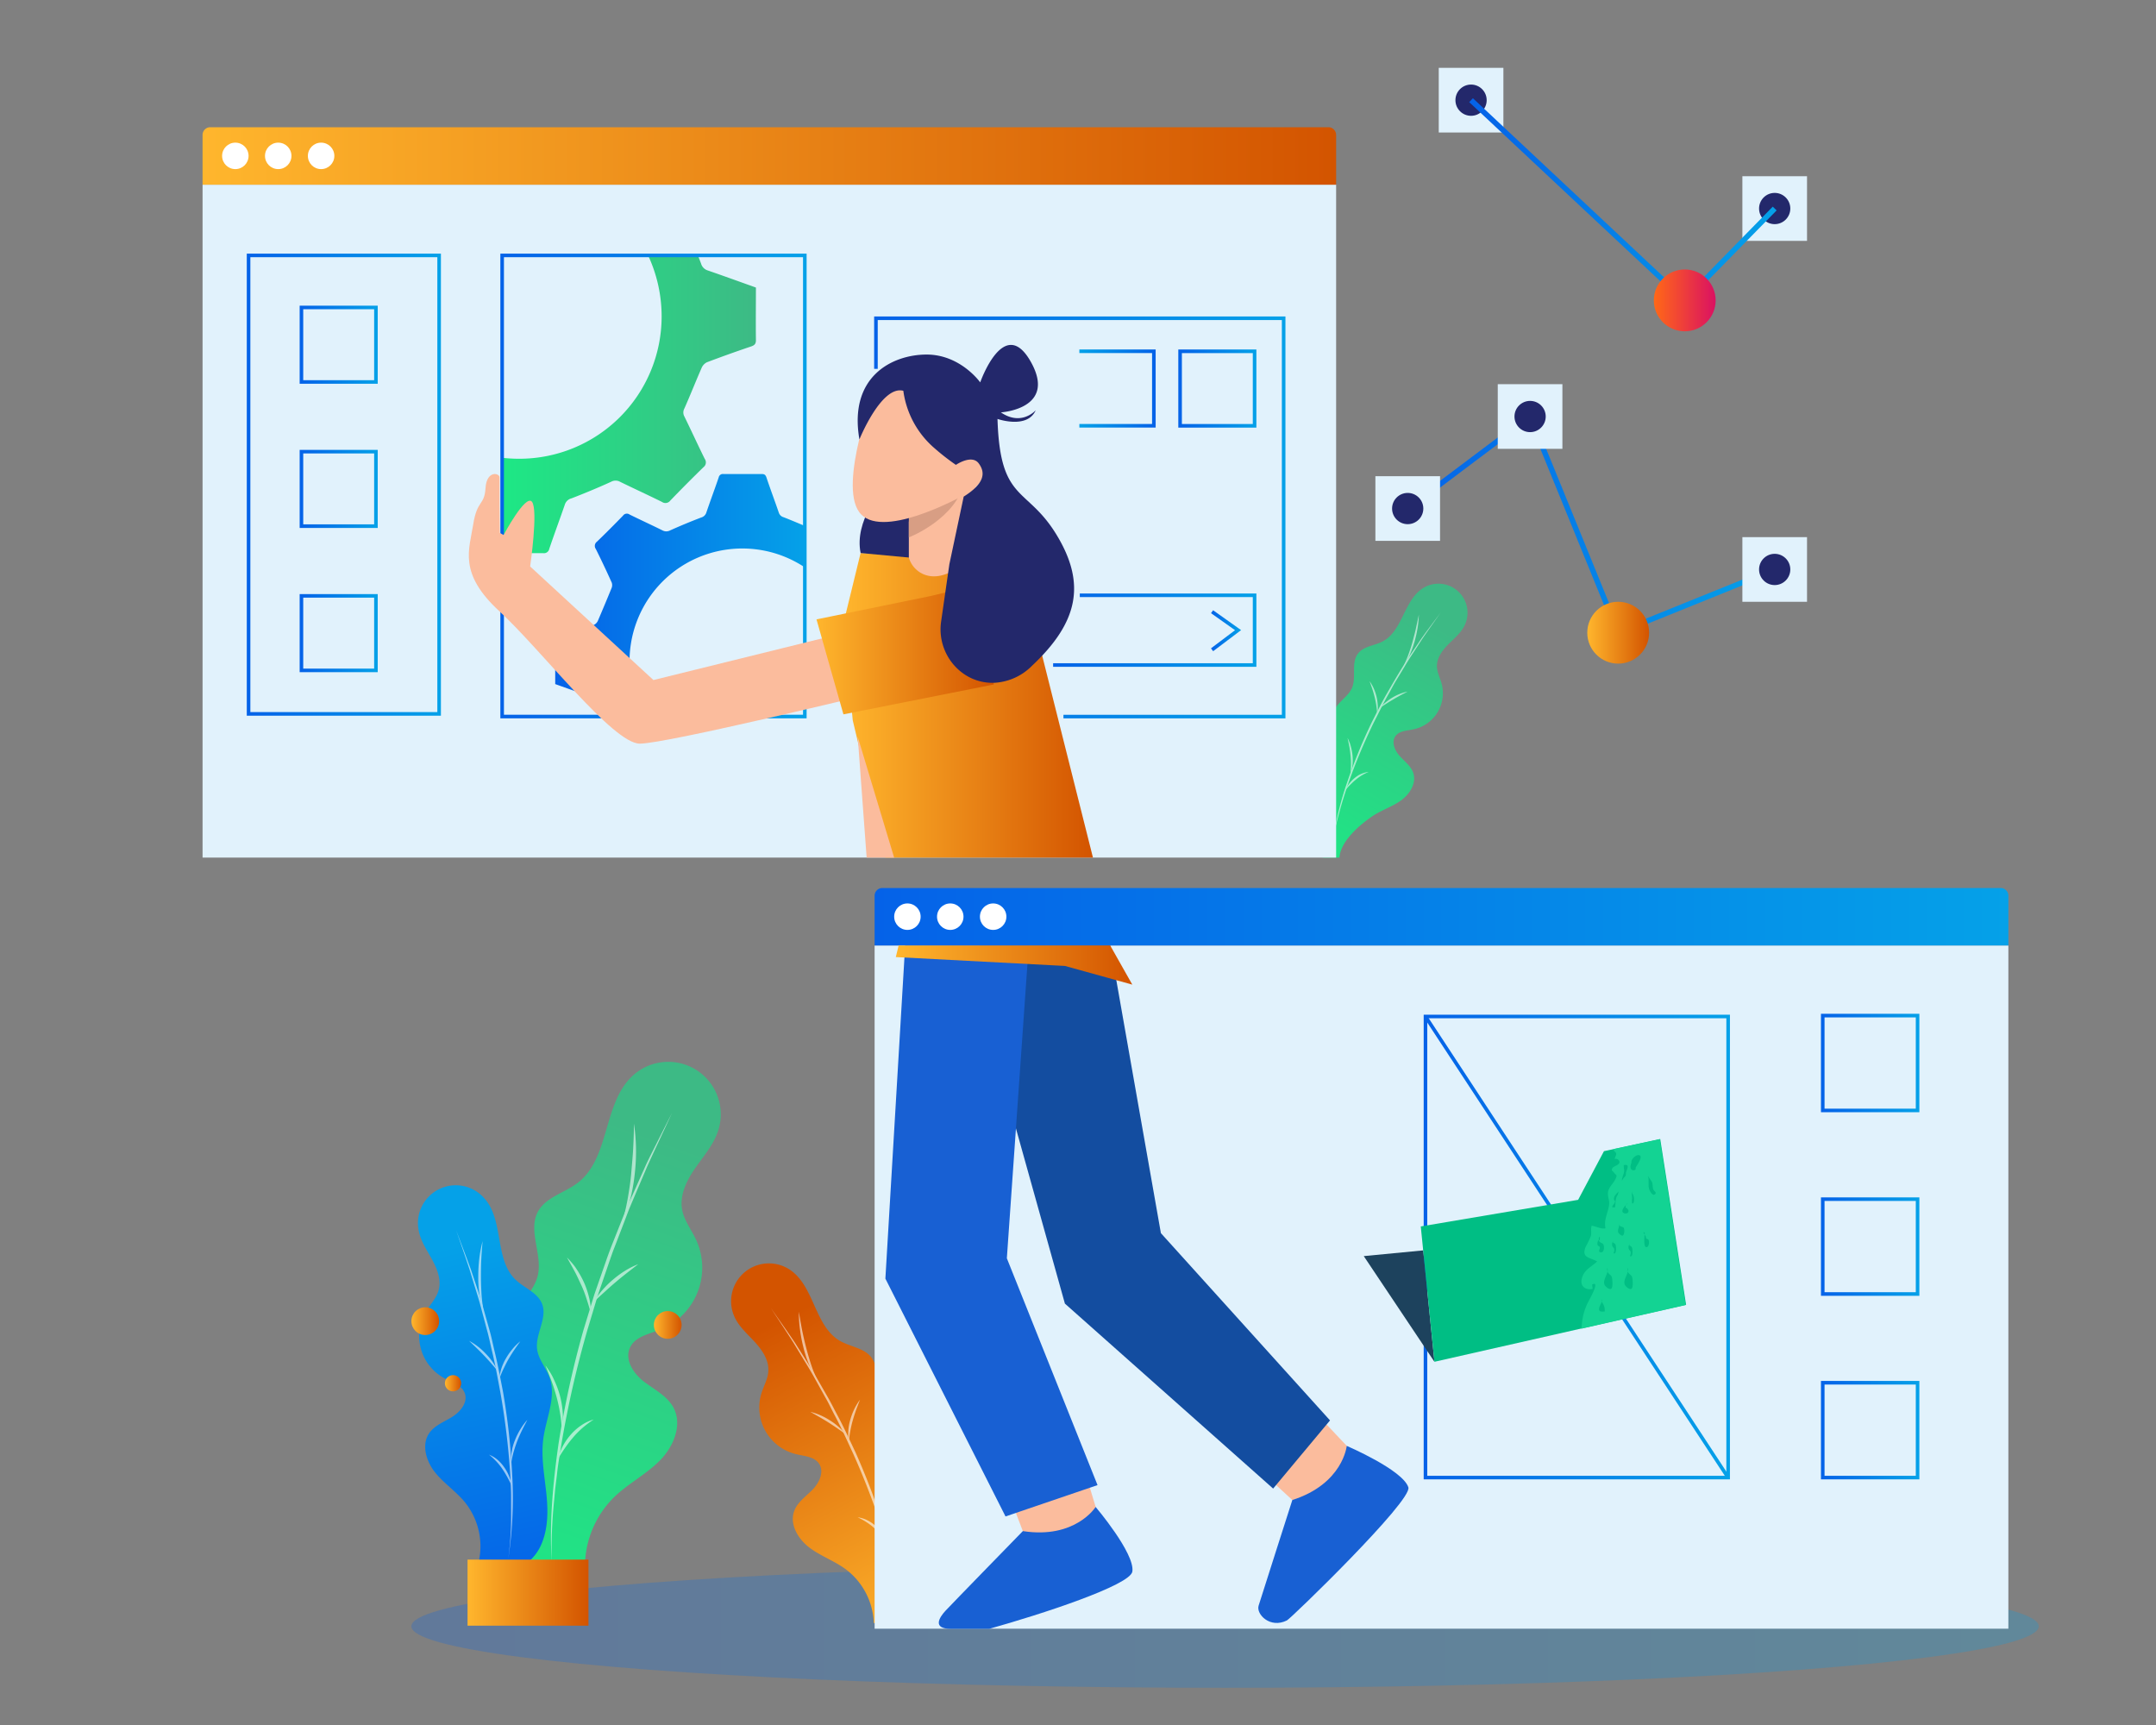 <svg id="Layer_1" data-name="Layer 1" xmlns="http://www.w3.org/2000/svg" xmlns:xlink="http://www.w3.org/1999/xlink" viewBox="0 0 650 520"><rect x="0" y="0" width="650" height="520" fill="#808080" stroke="none"/><defs><style>.cls-1{opacity:0.25;fill:url(#linear-gradient);}.cls-2{fill:url(#linear-gradient-2);}.cls-3{opacity:0.59;}.cls-4{fill:#fff;}.cls-5{fill:url(#linear-gradient-3);}.cls-6{fill:#e1f2fc;}.cls-7{fill:url(#linear-gradient-4);}.cls-8{fill:url(#linear-gradient-5);}.cls-9{fill:url(#linear-gradient-6);}.cls-10{fill:url(#linear-gradient-7);}.cls-11{fill:url(#linear-gradient-8);}.cls-12,.cls-13,.cls-21,.cls-22,.cls-23,.cls-24,.cls-25,.cls-26,.cls-27,.cls-28,.cls-29,.cls-30,.cls-31,.cls-34,.cls-38,.cls-40,.cls-46{fill:none;stroke-miterlimit:10;}.cls-12,.cls-13,.cls-21,.cls-22,.cls-23,.cls-24,.cls-25,.cls-26,.cls-27,.cls-28,.cls-29,.cls-30,.cls-31,.cls-34,.cls-46{stroke-width:1.08px;}.cls-12{stroke:url(#linear-gradient-9);}.cls-13{stroke:url(#linear-gradient-10);}.cls-14{fill:url(#linear-gradient-11);}.cls-15{fill:url(#linear-gradient-12);}.cls-16{fill:url(#linear-gradient-13);}.cls-17{fill:url(#linear-gradient-14);}.cls-18{fill:url(#linear-gradient-15);}.cls-19{fill:url(#linear-gradient-16);}.cls-20{fill:#fbbc9d;}.cls-21{stroke:url(#linear-gradient-17);}.cls-22{stroke:url(#linear-gradient-18);}.cls-23{stroke:url(#linear-gradient-19);}.cls-24{stroke:url(#linear-gradient-20);}.cls-25{stroke:url(#linear-gradient-21);}.cls-26{stroke:url(#linear-gradient-22);}.cls-27{stroke:url(#linear-gradient-23);}.cls-28{stroke:url(#linear-gradient-24);}.cls-29{stroke:url(#linear-gradient-25);}.cls-30{stroke:url(#linear-gradient-26);}.cls-31{stroke:url(#linear-gradient-27);}.cls-32{fill:#1860d3;}.cls-33{fill:#134da0;}.cls-34{stroke:url(#linear-gradient-28);}.cls-35{fill:url(#linear-gradient-29);}.cls-36{fill:#23286b;}.cls-37{fill:#d89e84;}.cls-38,.cls-40{stroke-width:1.62px;}.cls-38{stroke:url(#linear-gradient-30);}.cls-39{fill:url(#linear-gradient-31);}.cls-40{stroke:url(#linear-gradient-32);}.cls-41{fill:url(#linear-gradient-33);}.cls-42{fill:url(#linear-gradient-34);}.cls-43{fill:#1d425d;}.cls-44{fill:#00be84;}.cls-45{fill:#13d393;}.cls-46{stroke:url(#linear-gradient-35);}</style><linearGradient id="linear-gradient" x1="36.2" y1="490.24" x2="526.83" y2="490.24" gradientTransform="matrix(-1, 0, 0, 1, 650.86, 0)" gradientUnits="userSpaceOnUse"><stop offset="0" stop-color="#05a1e8"/><stop offset="1" stop-color="#0562e8"/></linearGradient><linearGradient id="linear-gradient-2" x1="1838.58" y1="275.59" x2="1899.62" y2="361.46" gradientTransform="translate(-1549.74 -129.67) rotate(8)" gradientUnits="userSpaceOnUse"><stop offset="0" stop-color="#d35400"/><stop offset="1" stop-color="#ffb62d"/></linearGradient><linearGradient id="linear-gradient-3" x1="133.96" y1="329.32" x2="181.17" y2="395.72" gradientTransform="matrix(-0.99, 0.1, 0.1, 0.99, 531.71, -151.42)" gradientUnits="userSpaceOnUse"><stop offset="0" stop-color="#3dba85"/><stop offset="1" stop-color="#1de885"/></linearGradient><linearGradient id="linear-gradient-4" x1="321.35" y1="212.62" x2="396.58" y2="212.62" gradientTransform="matrix(-1, 0, 0, 1, 650.86, 0)" xlink:href="#linear-gradient-2"/><linearGradient id="linear-gradient-5" x1="248.04" y1="46.99" x2="589.79" y2="46.99" gradientTransform="matrix(1, 0, 0, -1, -186.97, 93.98)" xlink:href="#linear-gradient-2"/><linearGradient id="linear-gradient-6" x1="422.91" y1="121.85" x2="499.47" y2="121.85" gradientTransform="matrix(-1, 0, 0, 1, 650.86, 0)" xlink:href="#linear-gradient-3"/><linearGradient id="linear-gradient-7" x1="408.22" y1="179.45" x2="483.47" y2="179.45" xlink:href="#linear-gradient"/><linearGradient id="linear-gradient-8" x1="45.37" y1="276.33" x2="387.18" y2="276.33" gradientTransform="matrix(1, 0, 0, -1, 218.31, 552.66)" xlink:href="#linear-gradient"/><linearGradient id="linear-gradient-9" x1="129.4" y1="375.92" x2="221.56" y2="375.92" xlink:href="#linear-gradient"/><linearGradient id="linear-gradient-10" x1="129.31" y1="375.92" x2="221.65" y2="375.92" gradientTransform="matrix(1, 0, 0, -1, 299.9, 751.84)" xlink:href="#linear-gradient"/><linearGradient id="linear-gradient-11" x1="350.99" y1="517.29" x2="435.75" y2="636.52" gradientTransform="matrix(-0.96, 0.27, 0.27, 0.96, 397.28, -248.18)" xlink:href="#linear-gradient-3"/><linearGradient id="linear-gradient-12" x1="1607.29" y1="182.15" x2="1668.34" y2="268.02" gradientTransform="translate(-1282.6 -400.53) rotate(22.21)" xlink:href="#linear-gradient"/><linearGradient id="linear-gradient-13" x1="473.45" y1="480.1" x2="509.9" y2="480.1" gradientTransform="matrix(1, 0, 0, -1, -332.49, 960.2)" xlink:href="#linear-gradient-2"/><linearGradient id="linear-gradient-14" x1="445.36" y1="399.4" x2="453.73" y2="399.4" gradientTransform="matrix(-1, 0, 0, 1, 650.86, 0)" xlink:href="#linear-gradient-2"/><linearGradient id="linear-gradient-15" x1="518.47" y1="398.26" x2="526.83" y2="398.26" gradientTransform="matrix(-1, 0, 0, 1, 650.86, 0)" xlink:href="#linear-gradient-2"/><linearGradient id="linear-gradient-16" x1="511.83" y1="416.98" x2="516.73" y2="416.98" gradientTransform="matrix(-1, 0, 0, 1, 650.86, 0)" xlink:href="#linear-gradient-2"/><linearGradient id="linear-gradient-17" x1="263.32" y1="155.97" x2="387.32" y2="155.97" xlink:href="#linear-gradient"/><linearGradient id="linear-gradient-18" x1="272.08" y1="189.96" x2="333.36" y2="189.96" xlink:href="#linear-gradient"/><linearGradient id="linear-gradient-19" x1="276.68" y1="190.13" x2="285.76" y2="190.13" xlink:href="#linear-gradient"/><linearGradient id="linear-gradient-20" x1="272.08" y1="117.12" x2="295.62" y2="117.12" gradientTransform="matrix(1, 0, 0, -1, 83.16, 234.25)" xlink:href="#linear-gradient"/><linearGradient id="linear-gradient-21" x1="536.98" y1="103.91" x2="560.53" y2="103.91" gradientTransform="matrix(1, 0, 0, -1, -446.65, 207.82)" xlink:href="#linear-gradient"/><linearGradient id="linear-gradient-22" x1="536.98" y1="147.38" x2="560.53" y2="147.38" gradientTransform="matrix(1, 0, 0, -1, -446.65, 294.76)" xlink:href="#linear-gradient"/><linearGradient id="linear-gradient-23" x1="536.98" y1="190.85" x2="560.53" y2="190.85" gradientTransform="matrix(1, 0, 0, -1, -446.65, 381.71)" xlink:href="#linear-gradient"/><linearGradient id="linear-gradient-24" x1="72.2" y1="320.44" x2="101.87" y2="320.44" gradientTransform="matrix(1, 0, 0, -1, 476.79, 640.88)" xlink:href="#linear-gradient"/><linearGradient id="linear-gradient-25" x1="72.2" y1="375.78" x2="101.87" y2="375.78" gradientTransform="matrix(1, 0, 0, -1, 476.79, 751.56)" xlink:href="#linear-gradient"/><linearGradient id="linear-gradient-26" x1="72.2" y1="431.12" x2="101.87" y2="431.12" gradientTransform="matrix(1, 0, 0, -1, 476.79, 862.24)" xlink:href="#linear-gradient"/><linearGradient id="linear-gradient-27" x1="1470.77" y1="913.4" x2="1493.77" y2="913.4" gradientTransform="matrix(1, 0, 0, -1, -1145.36, 1030.52)" xlink:href="#linear-gradient"/><linearGradient id="linear-gradient-28" x1="407.68" y1="146.51" x2="500.01" y2="146.51" gradientTransform="matrix(1, 0, 0, -1, -256.83, 293.01)" xlink:href="#linear-gradient"/><linearGradient id="linear-gradient-29" x1="351.23" y1="195.87" x2="404.69" y2="195.87" gradientTransform="matrix(-1, 0, 0, 1, 650.86, 0)" xlink:href="#linear-gradient-2"/><linearGradient id="linear-gradient-30" x1="115.24" y1="60.64" x2="207.91" y2="60.64" xlink:href="#linear-gradient"/><linearGradient id="linear-gradient-31" x1="133.62" y1="90.55" x2="152.26" y2="90.55" gradientTransform="matrix(-1, 0, 0, 1, 650.86, 0)" gradientUnits="userSpaceOnUse"><stop offset="0" stop-color="#db1162"/><stop offset="1" stop-color="#ff6817"/></linearGradient><linearGradient id="linear-gradient-32" x1="115.51" y1="158.03" x2="226.95" y2="158.03" xlink:href="#linear-gradient"/><linearGradient id="linear-gradient-33" x1="153.68" y1="190.73" x2="172.32" y2="190.73" gradientTransform="matrix(-1, 0, 0, 1, 650.86, 0)" xlink:href="#linear-gradient-2"/><linearGradient id="linear-gradient-34" x1="309.49" y1="290.91" x2="380.79" y2="290.91" gradientTransform="matrix(-1, 0, 0, 1, 650.86, 0)" xlink:href="#linear-gradient-2"/><linearGradient id="linear-gradient-35" x1="517.92" y1="146.11" x2="576.46" y2="146.11" gradientTransform="matrix(1, 0, 0, -1, -443.52, 292.21)" xlink:href="#linear-gradient"/></defs><ellipse class="cls-1" cx="369.34" cy="490.24" rx="245.31" ry="18.54"/><path class="cls-2" d="M263.43,489.24A21.19,21.19,0,0,0,254.91,473c-3.43-2.52-7.57-3.95-10.95-6.53s-6-7-4.51-11c1-2.7,3.6-4.42,5.61-6.51s3.49-5.39,1.85-7.77c-1.45-2.1-4.41-2.23-6.89-2.83A14.47,14.47,0,0,1,229.56,420c.7-2.27,2-4.41,2.08-6.78.17-3.25-1.83-6.2-4-8.59s-4.76-4.58-6.14-7.53a11.4,11.4,0,0,1,16.65-14.33c7.4,4.94,7.41,17.06,15.14,21.47,3.17,1.8,7.38,2.12,9.5,5.08,2.73,3.79.21,9.32,1.94,13.67,1.16,2.93,4,4.8,5.78,7.42,3.4,5.11,2,11.86,2.61,18,.58,5.46,2.91,10.55,4.83,15.69s3.47,10.69,2.41,16.08-5.48,10.46-11,10.58"/><g class="cls-3"><path class="cls-4" d="M255.92,434.68a15.15,15.15,0,0,1,.43-6.69,19.33,19.33,0,0,1,1.18-3.16,16.46,16.46,0,0,1,1.74-2.88c-.4,1.05-.81,2.07-1.18,3.11s-.7,2.08-1,3.13-.53,2.12-.74,3.2A29.58,29.58,0,0,0,255.92,434.68Z"/><path class="cls-4" d="M265.65,458.35a15.82,15.82,0,0,1-.62-7.14,20.4,20.4,0,0,1,.77-3.53,18.12,18.12,0,0,1,1.39-3.31c-.28,1.17-.57,2.31-.81,3.47s-.43,2.31-.58,3.47a34.12,34.12,0,0,0-.26,3.5A28,28,0,0,0,265.65,458.35Z"/><path class="cls-4" d="M267.46,464.84a31.66,31.66,0,0,0-4-4.3,18.79,18.79,0,0,0-2.32-1.75,21.39,21.39,0,0,0-2.59-1.41,9.22,9.22,0,0,1,2.89.88A11.33,11.33,0,0,1,264,460,12.59,12.59,0,0,1,267.46,464.84Z"/><path class="cls-4" d="M254.88,432.29c-1.72-1.24-3.42-2.42-5.18-3.53s-3.57-2.11-5.41-3.17a19.43,19.43,0,0,1,5.82,2.52A18.34,18.34,0,0,1,254.88,432.29Z"/><path class="cls-4" d="M246.28,416a34.59,34.59,0,0,1-4.09-9.92,45.1,45.1,0,0,1-1-5.28,35.65,35.65,0,0,1-.34-5.36c.28,1.76.58,3.52.92,5.26s.74,3.47,1.18,5.19.93,3.42,1.47,5.11c.27.84.56,1.68.89,2.5S246,415.17,246.28,416Z"/><path class="cls-4" d="M271.87,486.52a98.87,98.87,0,0,0-2.25-12.44l-.74-3.07-.82-3.05c-.52-2-1.19-4-1.8-6.06a220.59,220.59,0,0,0-9-23.6c-1.77-3.82-3.49-7.67-5.47-11.39-1-1.86-1.87-3.78-2.93-5.6l-3.07-5.53c-1-1.86-2.1-3.66-3.2-5.45l-3.28-5.41c-2.25-3.57-4.6-7.07-6.9-10.61,2.4,3.47,4.86,6.9,7.22,10.4l3.38,5.36c1.13,1.78,2.26,3.57,3.29,5.42l3.15,5.49c1.07,1.83,2,3.74,3,5.61,2,3.72,3.75,7.57,5.55,11.4a209,209,0,0,1,8.89,23.73A123.75,123.75,0,0,1,271.87,486.52Z"/></g><path class="cls-5" d="M403.82,258.53c.31-4.85,5.9-9.74,9.91-12.47,2.71-1.84,5.92-2.83,8.59-4.72s4.79-5.23,3.76-8.33c-.71-2.1-2.65-3.5-4.13-5.15s-2.53-4.23-1.21-6c1.17-1.57,3.45-1.59,5.36-2a11.12,11.12,0,0,0,8.53-13.77c-.48-1.76-1.39-3.44-1.42-5.26,0-2.5,1.57-4.71,3.33-6.49s3.77-3.39,4.92-5.61a8.76,8.76,0,0,0-12.4-11.46c-5.82,3.6-6.15,12.9-12.2,16.08-2.48,1.3-5.72,1.43-7.43,3.64-2.2,2.84-.42,7.15-1.85,10.44-1,2.22-3.24,3.58-4.65,5.55-2.74,3.82-1.82,9-2.48,13.71-.6,4.17-2.52,8-4.14,11.91s-2.95,8.12-2.28,12.28,1.11,7.41,5.32,7.65"/><g class="cls-3"><path class="cls-4" d="M415.2,215.21a28,28,0,0,0-.75-5c-.21-.82-.43-1.64-.7-2.45s-.56-1.6-.84-2.43a13,13,0,0,1,1.28,2.27A14.38,14.38,0,0,1,415,210a14.08,14.08,0,0,1,.37,2.58A9.46,9.46,0,0,1,415.2,215.21Z"/><path class="cls-4" d="M407.12,233.26a24.76,24.76,0,0,0,.05-5.44c-.09-.9-.2-1.8-.36-2.7s-.37-1.78-.55-2.69c.21.41.39.84.57,1.27s.31.87.43,1.32a15.94,15.94,0,0,1,.51,2.74,14.44,14.44,0,0,1,0,2.79A9.56,9.56,0,0,1,407.12,233.26Z"/><path class="cls-4" d="M405.57,238.23a8.81,8.81,0,0,1,1.19-2,10.42,10.42,0,0,1,1.63-1.69,8.09,8.09,0,0,1,4.25-1.86,17.7,17.7,0,0,0-2,1,15.56,15.56,0,0,0-1.83,1.3,21.66,21.66,0,0,0-1.66,1.52C406.57,237.07,406.07,237.64,405.57,238.23Z"/><path class="cls-4" d="M416.06,213.38a11.4,11.4,0,0,1,1.76-1.71,16.52,16.52,0,0,1,2-1.4,14.82,14.82,0,0,1,4.56-1.8c-.72.39-1.45.74-2.15,1.13s-1.41.77-2.1,1.19C418.76,211.59,417.41,212.46,416.06,213.38Z"/><path class="cls-4" d="M423.09,201c.55-1.27,1.11-2.52,1.57-3.82s.91-2.58,1.25-3.91.72-2.64,1-4,.59-2.68.85-4a30.21,30.21,0,0,1-.39,4.13,40.33,40.33,0,0,1-.91,4.06,33.74,33.74,0,0,1-1.41,3.91A22.61,22.61,0,0,1,423.09,201Z"/><path class="cls-4" d="M401.65,254.88a94.63,94.63,0,0,1,4.48-19,163.07,163.07,0,0,1,7.43-18.13c1.48-2.91,2.93-5.84,4.56-8.67s3.26-5.66,5-8.43c.84-1.4,1.75-2.75,2.67-4.1l2.74-4.06c1.9-2.66,3.89-5.25,5.83-7.87-1.86,2.68-3.77,5.33-5.59,8l-2.66,4.1c-.89,1.36-1.79,2.73-2.6,4.14L421,205c-.86,1.39-1.59,2.85-2.39,4.26-1.62,2.83-3,5.76-4.5,8.67a173.1,173.1,0,0,0-7.54,18c-1.06,3.07-2.06,6.18-2.88,9.33A73.85,73.85,0,0,0,401.65,254.88Z"/></g><rect class="cls-6" x="61.07" y="55.68" width="341.75" height="202.85" transform="translate(463.89 314.2) rotate(-180)"/><polygon class="cls-7" points="254.28 187.9 257.09 217.14 266.93 258.53 329.51 258.53 306.83 168.32 259.46 166.71 254.28 187.9"/><path class="cls-8" d="M61.07,38.3H402.82a0,0,0,0,1,0,0v15a2.33,2.33,0,0,1-2.33,2.33H63.4a2.33,2.33,0,0,1-2.33-2.33v-15a0,0,0,0,1,0,0Z" transform="translate(463.89 93.98) rotate(-180)"/><path class="cls-9" d="M151.39,138v28.74c4.11,0,8.23,0,12.34,0a1.61,1.61,0,0,0,1.86-1.27c1.51-4.48,3.17-8.91,4.71-13.38a2.8,2.8,0,0,1,2-1.86c4-1.55,8-3.2,11.94-5a2.77,2.77,0,0,1,2.69,0c4.2,2.05,8.45,4,12.64,6.07a1.81,1.81,0,0,0,2.51-.4q4.94-5.13,10-10.06a1.81,1.81,0,0,0,.38-2.52c-2.09-4.24-4.06-8.54-6.14-12.79a2.46,2.46,0,0,1,0-2.37c1.8-4.05,3.42-8.18,5.2-12.24a3.37,3.37,0,0,1,1.59-1.71q6.63-2.51,13.36-4.78c1-.35,1.44-.76,1.43-1.9-.07-5.25,0-10.52,0-15.85-4.88-1.74-9.69-3.49-14.54-5.16a3,3,0,0,1-2-2.07l-.93-2.4H195.42a43.53,43.53,0,0,1,4.05,18.47,42.9,42.9,0,0,1-43,42.77A44.54,44.54,0,0,1,151.39,138Z"/><path class="cls-10" d="M167.39,206.22c3.78,1.34,7.51,2.69,11.26,4a2.69,2.69,0,0,1,1.86,1.88c.49,1.32,1,2.64,1.54,3.94h12.13a34,34,0,0,1,48.46-45V158.54c-2.12-.88-4.23-1.78-6.38-2.62a2.09,2.09,0,0,1-1.46-1.38c-1.21-3.54-2.52-7-3.72-10.58-.26-.77-.58-1.08-1.42-1.06-3.85,0-7.68,0-11.52,0a1.27,1.27,0,0,0-1.46,1c-1.2,3.54-2.51,7-3.72,10.58A2.24,2.24,0,0,1,211.4,156c-3.14,1.2-6.26,2.49-9.33,3.87a2.46,2.46,0,0,1-2.38,0c-3.27-1.63-6.6-3.14-9.87-4.76a1.41,1.41,0,0,0-2,.34c-2.57,2.65-5.19,5.28-7.85,7.84a1.59,1.59,0,0,0-.33,2.22q2.49,5,4.8,10.14a2.39,2.39,0,0,1-.09,1.7q-2,4.89-4.06,9.7a2.55,2.55,0,0,1-1.26,1.34c-3.54,1.35-7.13,2.56-10.67,3.87-.4.15-.94.67-.94,1C167.37,197.58,167.39,201.86,167.39,206.22Z"/><circle class="cls-4" cx="70.95" cy="46.99" r="3.99"/><circle class="cls-4" cx="83.88" cy="46.99" r="3.99"/><circle class="cls-4" cx="96.81" cy="46.99" r="3.99"/><rect class="cls-6" x="263.68" y="285.02" width="341.81" height="205.96" transform="translate(869.17 775.99) rotate(-180)"/><path class="cls-11" d="M263.68,267.64H605.49a0,0,0,0,1,0,0v15a2.33,2.33,0,0,1-2.33,2.33H266a2.33,2.33,0,0,1-2.33-2.33v-15a0,0,0,0,1,0,0Z" transform="translate(869.17 552.66) rotate(-180)"/><circle class="cls-4" cx="273.57" cy="276.33" r="3.99"/><circle class="cls-4" cx="286.49" cy="276.33" r="3.99"/><circle class="cls-4" cx="299.42" cy="276.33" r="3.99"/><line class="cls-12" x1="429.75" y1="306.42" x2="521.01" y2="445.42"/><rect class="cls-13" x="429.75" y="306.42" width="91.25" height="139" transform="translate(950.76 751.84) rotate(-180)"/><path class="cls-14" d="M176.51,475.3a29.46,29.46,0,0,1,8.6-23.95c4.24-4.12,9.66-6.88,13.82-11.07s6.9-10.82,4.09-16c-1.91-3.53-5.8-5.4-9-7.89s-5.84-6.74-4-10.33c1.59-3.16,5.64-3.91,8.94-5.21a20.08,20.08,0,0,0,10.87-27.18c-1.39-3-3.54-5.69-4.16-8.92-.85-4.44,1.33-8.88,3.91-12.59s5.66-7.21,7-11.52a15.83,15.83,0,0,0-25.65-16.53c-9.23,8.21-6.92,24.88-16.71,32.42-4,3.09-9.73,4.34-12.09,8.8-3,5.74,1.49,12.87,0,19.17-1,4.26-4.64,7.38-6.54,11.32-3.69,7.67-.42,16.68-.15,25.19.25,7.62-2,15.07-3.64,22.51s-2.72,15.36-.23,22.57,9.53,13.34,17.1,12.44"/><path class="cls-15" d="M144.37,470.6a21.18,21.18,0,0,0-4.27-17.83c-2.71-3.28-6.37-5.68-9-9S127,435.47,129.42,432c1.65-2.37,4.58-3.41,7-4.94s4.71-4.37,3.7-7.08c-.88-2.39-3.73-3.24-6-4.43a14.46,14.46,0,0,1-5.64-20.32c1.23-2,3-3.79,3.68-6.06,1-3.1-.26-6.46-1.81-9.32s-3.48-5.61-4.1-8.8A11.4,11.4,0,0,1,146,361.21c6,6.61,3,18.36,9.41,24.53,2.62,2.52,6.63,3.87,8,7.26,1.72,4.34-2.08,9.09-1.48,13.72.41,3.13,2.74,5.65,3.79,8.62,2,5.78-1,12-1.88,18.05-.78,5.43.23,10.94.83,16.4S165.33,461,163,466s-7.88,8.8-13.23,7.56"/><g class="cls-3"><path class="cls-4" d="M178.11,396c-.33-1.53-.8-3-1.27-4.46s-1-2.88-1.66-4.28-1.26-2.78-2-4.13-1.49-2.7-2.25-4.07c.55.55,1.07,1.14,1.58,1.74s1,1.23,1.39,1.89a27.28,27.28,0,0,1,2.27,4.14,26.2,26.2,0,0,1,1.47,4.49A17.15,17.15,0,0,1,178.11,396Z"/><path class="cls-4" d="M169.34,430.63a38.16,38.16,0,0,0-.54-4.92,48.89,48.89,0,0,0-1.06-4.8c-.44-1.57-.92-3.14-1.5-4.68s-1.18-3.07-1.8-4.63c.49.67.95,1.38,1.4,2.08s.85,1.46,1.18,2.23a29.12,29.12,0,0,1,1.77,4.72,28,28,0,0,1,.85,5A17.24,17.24,0,0,1,169.34,430.63Z"/><path class="cls-4" d="M168.13,440a17.9,17.9,0,0,1,3.88-7.45,16.16,16.16,0,0,1,3.17-2.84,12.61,12.61,0,0,1,3.82-1.8,30.62,30.62,0,0,0-3.31,2.47,26.82,26.82,0,0,0-2.86,2.88,39.56,39.56,0,0,0-2.49,3.23C169.58,437.59,168.83,438.74,168.13,440Z"/><path class="cls-4" d="M179.06,392.44a21.4,21.4,0,0,1,2.6-3.6,29.19,29.19,0,0,1,3.17-3.12,30.89,30.89,0,0,1,3.59-2.63,23.34,23.34,0,0,1,4-2c-2.34,1.82-4.65,3.56-6.85,5.45-1.12.93-2.19,1.91-3.27,2.89S180.12,391.4,179.06,392.44Z"/><path class="cls-4" d="M187.73,368.23c.6-2.43,1.16-4.84,1.58-7.28s.8-4.89,1-7.35.45-4.94.58-7.41.22-5,.25-7.47a58.3,58.3,0,0,1,.24,15,54.63,54.63,0,0,1-1.27,7.41A41.91,41.91,0,0,1,187.73,368.23Z"/><path class="cls-4" d="M166.34,470.82c-.76-11.79.37-23.62,2-35.29a292.32,292.32,0,0,1,7.57-34.6l2.59-8.47.65-2.12.72-2.09,1.46-4.18,1.46-4.18c.47-1.4,1-2.79,1.52-4.16l3.27-8.23c.56-1.36,1.07-2.75,1.67-4.1l1.81-4,3.61-8.08c1.23-2.68,2.62-5.29,3.92-7.93l4-7.9c-2.44,5.37-5,10.67-7.43,16.05l-3.46,8.13L190,363.69c-.58,1.36-1.06,2.75-1.6,4.12l-3.16,8.25c-.55,1.36-1,2.76-1.5,4.15l-1.43,4.18-1.43,4.18-.71,2.09-.63,2.11L177,401.23a309.67,309.67,0,0,0-7.79,34.42c-.44,2.91-1,5.81-1.28,8.74l-.54,4.38-.41,4.4A142.45,142.45,0,0,0,166.34,470.82Z"/></g><rect class="cls-16" x="140.96" y="470.14" width="36.45" height="19.92" transform="translate(318.37 960.2) rotate(-180)"/><g class="cls-3"><path class="cls-4" d="M150.48,415.86a15.32,15.32,0,0,1,2.06-6.38,19,19,0,0,1,1.93-2.77,15.75,15.75,0,0,1,2.39-2.37c-.65.92-1.3,1.81-1.91,2.73s-1.19,1.85-1.73,2.79-1,1.93-1.5,2.93A31.74,31.74,0,0,0,150.48,415.86Z"/><path class="cls-4" d="M154.11,441.2a15.8,15.8,0,0,1,1.15-7.08,20.69,20.69,0,0,1,1.61-3.23A18.27,18.27,0,0,1,159,428c-.56,1.07-1.12,2.11-1.63,3.17s-1,2.13-1.42,3.22-.79,2.2-1.11,3.33A26.27,26.27,0,0,0,154.11,441.2Z"/><path class="cls-4" d="M154.27,447.93a32.87,32.87,0,0,0-2.84-5.15,18.85,18.85,0,0,0-1.82-2.27,21.88,21.88,0,0,0-2.17-2,9.07,9.07,0,0,1,2.59,1.57,11.86,11.86,0,0,1,2,2.26A12.78,12.78,0,0,1,154.27,447.93Z"/><path class="cls-4" d="M150.06,413.29c-1.35-1.62-2.72-3.19-4.15-4.69s-2.94-2.92-4.47-4.4a19.31,19.31,0,0,1,5,3.87A18.2,18.2,0,0,1,150.06,413.29Z"/><path class="cls-4" d="M145.72,395.4a34.32,34.32,0,0,1-1.53-10.61,45.79,45.79,0,0,1,.31-5.37,36.38,36.38,0,0,1,1-5.28c-.16,1.78-.3,3.55-.39,5.33S145,383,145,384.79s.07,3.54.17,5.31c.06.88.14,1.77.25,2.65S145.63,394.51,145.72,395.4Z"/><path class="cls-4" d="M153.22,470a96.68,96.68,0,0,0,.87-12.61l0-3.16,0-3.16c0-2.11-.16-4.21-.25-6.31a222.38,222.38,0,0,0-3-25.09c-.78-4.14-1.51-8.29-2.51-12.39-.5-2.05-.89-4.12-1.46-6.15l-1.63-6.11c-.51-2.05-1.13-4.06-1.76-6.07l-1.85-6.05c-1.3-4-2.73-8-4.09-12,1.48,3.95,3,7.88,4.45,11.86l2,6c.66,2,1.32,4,1.86,6.06l1.71,6.1c.58,2,1,4.11,1.49,6.16,1,4.1,1.79,8.26,2.59,12.41a209.06,209.06,0,0,1,2.79,25.2A122.74,122.74,0,0,1,153.22,470Z"/></g><circle class="cls-17" cx="201.31" cy="399.4" r="4.18"/><circle class="cls-18" cx="128.21" cy="398.26" r="4.18"/><circle class="cls-19" cx="136.58" cy="416.98" r="2.45"/><polyline class="cls-20" points="258.59 222.09 261.28 258.53 269.57 258.53 258.59 222.09"/><polyline class="cls-21" points="264.08 111.19 264.08 95.94 387 95.94 387 216.01 320.61 216.01"/><polyline class="cls-22" points="325.54 179.45 378.24 179.45 378.24 200.47 317.5 200.47"/><polyline class="cls-23" points="365.42 184.4 373.26 189.96 365.42 195.87"/><rect class="cls-24" x="355.78" y="105.89" width="22.46" height="22.46" transform="translate(734.02 234.25) rotate(-180)"/><rect class="cls-25" x="90.87" y="92.68" width="22.46" height="22.46" transform="translate(204.21 207.82) rotate(-180)"/><rect class="cls-26" x="90.87" y="136.15" width="22.46" height="22.46" transform="translate(204.21 294.76) rotate(-180)"/><rect class="cls-27" x="90.87" y="179.62" width="22.46" height="22.46" transform="translate(204.21 381.71) rotate(-180)"/><rect class="cls-28" x="549.53" y="306.14" width="28.59" height="28.59" transform="translate(1127.65 640.88) rotate(-180)"/><rect class="cls-29" x="549.53" y="361.48" width="28.59" height="28.59" transform="translate(1127.65 751.56) rotate(-180)"/><rect class="cls-30" x="549.53" y="416.83" width="28.59" height="28.59" transform="translate(1127.65 862.24) rotate(-180)"/><polyline class="cls-31" points="325.41 128.35 347.87 128.35 347.87 105.89 325.41 105.89"/><polygon class="cls-20" points="301.11 442.52 311.66 470.19 332.76 462.29 326.1 440.32 301.11 442.52"/><path class="cls-32" d="M308.37,461.55s-21.45,22-23.31,24S281,491,286.63,491c1.42,0,6.32,0,11.63,0,15.58-4.34,42.51-13.13,43.13-17.26.81-5.48-11.07-19.47-11.07-19.47S324.24,464,308.37,461.55Z"/><polygon class="cls-20" points="374.64 438.38 396.42 458.45 411.78 441.96 396.03 425.27 374.64 438.38"/><path class="cls-32" d="M389.62,452.18s-9.38,29.28-10.17,31.85,3.46,7,8.54,4.44c1.26-.63,37.9-36.14,36.61-40.12-1.71-5.26-18.58-12.49-18.58-12.49S404.91,447.28,389.62,452.18Z"/><polygon class="cls-33" points="334.71 285.02 349.99 371.73 400.98 428.18 383.83 448.73 321.05 392.97 303.41 329.86 295.43 285.02 334.71 285.02"/><polygon class="cls-32" points="266.93 385.44 303.15 457.13 330.89 447.68 303.55 379.31 310.15 285.02 272.89 285.02 266.93 385.44"/><rect class="cls-34" x="151.39" y="77.01" width="91.25" height="139" transform="translate(394.03 293.01) rotate(-180)"/><path class="cls-20" d="M150.6,152.35v-8.44c0-1.36-3.88-2.2-4.22,3.21s-2.54,3.46-3.72,11-4.56,14.7,7.94,26.18,34.18,39.87,42.29,39.87S264.1,208.8,264.1,208.8l-12.2-17.36L197,205l-37.17-34.24s2.48-17,.56-19.49-8.56,10-8.56,10l-1.15-.62Z"/><polygon class="cls-35" points="280.42 179.7 246.16 186.71 254.28 215.34 299.63 206.33 294.15 176.41 280.42 179.7"/><path class="cls-36" d="M266.06,147.38s-8.62,9.69-6.59,19.33l17.18,1.61,6.49-10.47L276,148.69l-10.2-1.31"/><path class="cls-20" d="M274,159.07v9a7.79,7.79,0,0,0,7.74,5.66c6.35,0,15.52-8.74,15.52-8.74l-4.14-23L274,157.22Z"/><path class="cls-37" d="M274,162s14.58-5.63,16.83-17.2L274,156Z"/><path class="cls-20" d="M263.71,117.22s-10.95,28.52-4.68,37.14,29.48-3.91,32.45-5.58,6.78-5.22,6-10.85S282,117.81,282,117.81Z"/><path class="cls-36" d="M259.1,132.46s6.62-16.41,13.24-14.66A27.62,27.62,0,0,0,281.61,135a69.78,69.78,0,0,0,6.58,5.14s4.78-3.3,6.89-.44,1.73,6.07-4.54,10l-4.32,20.39-2.49,17.29c-1.41,9.76,6.19,18.79,16,18.45a17.24,17.24,0,0,0,11.36-5.09c13.85-13,16.49-24.6,7.49-39.45s-17.09-9.66-17.85-35c0,0,9,3.15,11.52-2.62,0,0-4.27,4.91-10.5.64,0,0,17.07-1,9-15.28s-15.23,6.24-15.23,6.24-5.95-8.41-16.2-8.39S255.79,113.44,259.1,132.46Z"/><rect class="cls-6" x="525.29" y="53.12" width="19.49" height="19.49" transform="translate(1070.08 125.73) rotate(-180)"/><rect class="cls-6" x="433.76" y="20.45" width="19.49" height="19.49" transform="translate(887.01 60.39) rotate(-180)"/><circle class="cls-36" cx="443.5" cy="30.2" r="4.71"/><circle class="cls-36" cx="535.04" cy="62.86" r="4.71"/><polyline class="cls-38" points="535.04 62.86 507.92 90.55 443.5 30.2"/><circle class="cls-39" cx="507.92" cy="90.55" r="9.32"/><polyline class="cls-40" points="535.04 171.66 487.86 190.73 461.3 125.56 424.4 153.3"/><rect class="cls-6" x="525.29" y="161.91" width="19.49" height="19.49" transform="translate(1070.08 343.32) rotate(-180)"/><circle class="cls-36" cx="535.04" cy="171.66" r="4.71"/><rect class="cls-6" x="451.56" y="115.81" width="19.49" height="19.49" transform="translate(922.6 251.11) rotate(-180)"/><circle class="cls-36" cx="461.3" cy="125.56" r="4.71"/><rect class="cls-6" x="414.65" y="143.55" width="19.49" height="19.49" transform="translate(848.8 306.59) rotate(-180)"/><circle class="cls-36" cx="424.4" cy="153.3" r="4.71"/><circle class="cls-41" cx="487.86" cy="190.73" r="9.32"/><polyline class="cls-42" points="334.71 285.02 341.37 296.81 321.05 291.18 270.07 288.51 270.92 285.02 334.71 285.02"/><polygon class="cls-43" points="429.07 376.93 411.15 378.65 432.46 410.51 429.07 376.93"/><polygon class="cls-44" points="428.34 369.71 432.46 410.51 508.33 393.32 500.53 343.35 483.57 347.02 475.78 361.69 428.34 369.71"/><path class="cls-45" d="M478.74,392.61c.27-.58,3.92-6.83,1.24-5.37.13.41.08.89.19,1.3-2.28.48-3.94-.93-3.24-3.28.77-2.63,2.84-3.31,4.57-5-2.22-1.28-4.78-1-3.47-4.37a26,26,0,0,0,1.58-3.28c.27-1-.09-2.2.25-3.11,1.34.14,2.86,1.08,4.17.77-.56-2.7.8-4.63,1.1-7.2.14-1.29-.52-2.41-.34-3.69.21-1.5,1.43-2.41,2.1-3.69.91-1.77.35-1.23-.27-2.18-.35-.52-.93-.54-.54-1.33s2.63-.95,2.07-2.24a1.1,1.1,0,0,0-1.37-.54c.17-.75.52-1.22.48-1.49,0-.63-.52-.65-.75-1.23a2.38,2.38,0,0,0-.12-.27l14-3,7.8,50-31.4,7.12c.06-.85.14-1.72.25-2.53A17.75,17.75,0,0,1,478.74,392.61Z"/><path class="cls-44" d="M484.55,382.1c.7,1.71-1.48,3.45-.82,5.15.23.59,1.55,1.69,2.07,1.22s.33-2.79.17-3.42C485.71,384,484.36,384.29,484.55,382.1Z"/><path class="cls-44" d="M490.66,382.1c.7,1.71-1.47,3.45-.82,5.15.23.59,1.55,1.69,2.07,1.22s.33-2.79.18-3.42C491.82,384,490.47,384.29,490.66,382.1Z"/><path class="cls-44" d="M486.38,374.25c-.34.2-.36.53-.36.94,0,.78.51.81.65,1.35a2.09,2.09,0,0,1-.24,1.24c1,.58.9-2.28.54-2.73C486.31,374.23,486.11,375.16,486.38,374.25Z"/><path class="cls-44" d="M491.34,375.13c-.34.2-.36.52-.36.94,0,.77.51.81.65,1.34a2.08,2.08,0,0,1-.24,1.24c1,.59.89-2.27.54-2.72C491.27,375.1,491.06,376,491.34,375.13Z"/><path class="cls-44" d="M488.2,368.91c.11.95-.83,2.06-.18,2.84.2.26.84.83,1.18.73.55-.16.65-2,.29-2.42S488.18,370,488.2,368.91Z"/><path class="cls-44" d="M490.77,362.82c-.5.19-2,1.77-1.57,2.58a1.17,1.17,0,0,0,1.5.24c.59-.63.07-1.05-.2-1.42-.06-.08-.31-.06-.39-.17S490.1,362.79,490.77,362.82Z"/><path class="cls-44" d="M489,356c-.12-1,.61-2,.67-3,0-.61-.2-1.2-.13-1.79,1.93-.38,1,1.12.66,2.23-.07.28,0,.63-.05.9C490,354.72,489.45,354.85,489,356Z"/><path class="cls-44" d="M491.86,350.38c-.17-1,1.63-2.62,2.53-2.07s-1,3.15-1.25,3.62c-.11.26.18.48-.26.75a.89.89,0,0,1-.84,0C491,352,492,350.41,491.86,350.38Z"/><path class="cls-44" d="M491.92,358.9c0,.8.12,1.58.14,2.37a6.15,6.15,0,0,0,0,1.48,1.5,1.5,0,0,0,.37,0,3.51,3.51,0,0,0-.09-2.61A1.93,1.93,0,0,1,491.92,358.9Z"/><path class="cls-44" d="M488,359.17c-.66.66-1.65,1.55-1.39,2.5.1.37.48.14.22.83s-.84.79-.72,1.47h.77c.29-1.21,0-2.79.85-3.79"/><path class="cls-44" d="M482.32,373.85c-.43-.1-.56.16-.67.51a2.21,2.21,0,0,0,0,1c.13.26.51.29.62.51.28.6-.73,1.5.34,1.64s1.11-1.73.79-2.36c-.22-.43-1-.52-1.23-.94s-.27-1.2.15-1.43"/><path class="cls-44" d="M483,391.7c.05,1.09-1.09,2.17-.89,3.13.14.7,1,.55,1.68.52a3.73,3.73,0,0,0-.56-2.4C483,392.48,482.65,392.12,483,391.7Z"/><path class="cls-44" d="M495.44,371.48a.42.42,0,0,1,.44.16c-.06.55-.64,5.33.92,4.13a2.34,2.34,0,0,0,.22-2c-.27-.38-.95-.24-.77-.89"/><path class="cls-44" d="M496.79,354.44c.56,1.27-.08,2.84.47,4.2.18.44,1,2.14,1.77,1.29.45-.51-.23-.77-.48-1.17-.48-.77-.1-2-.67-2.7"/><rect class="cls-46" x="74.95" y="77.01" width="57.45" height="138.2" transform="translate(207.34 292.21) rotate(-180)"/></svg>